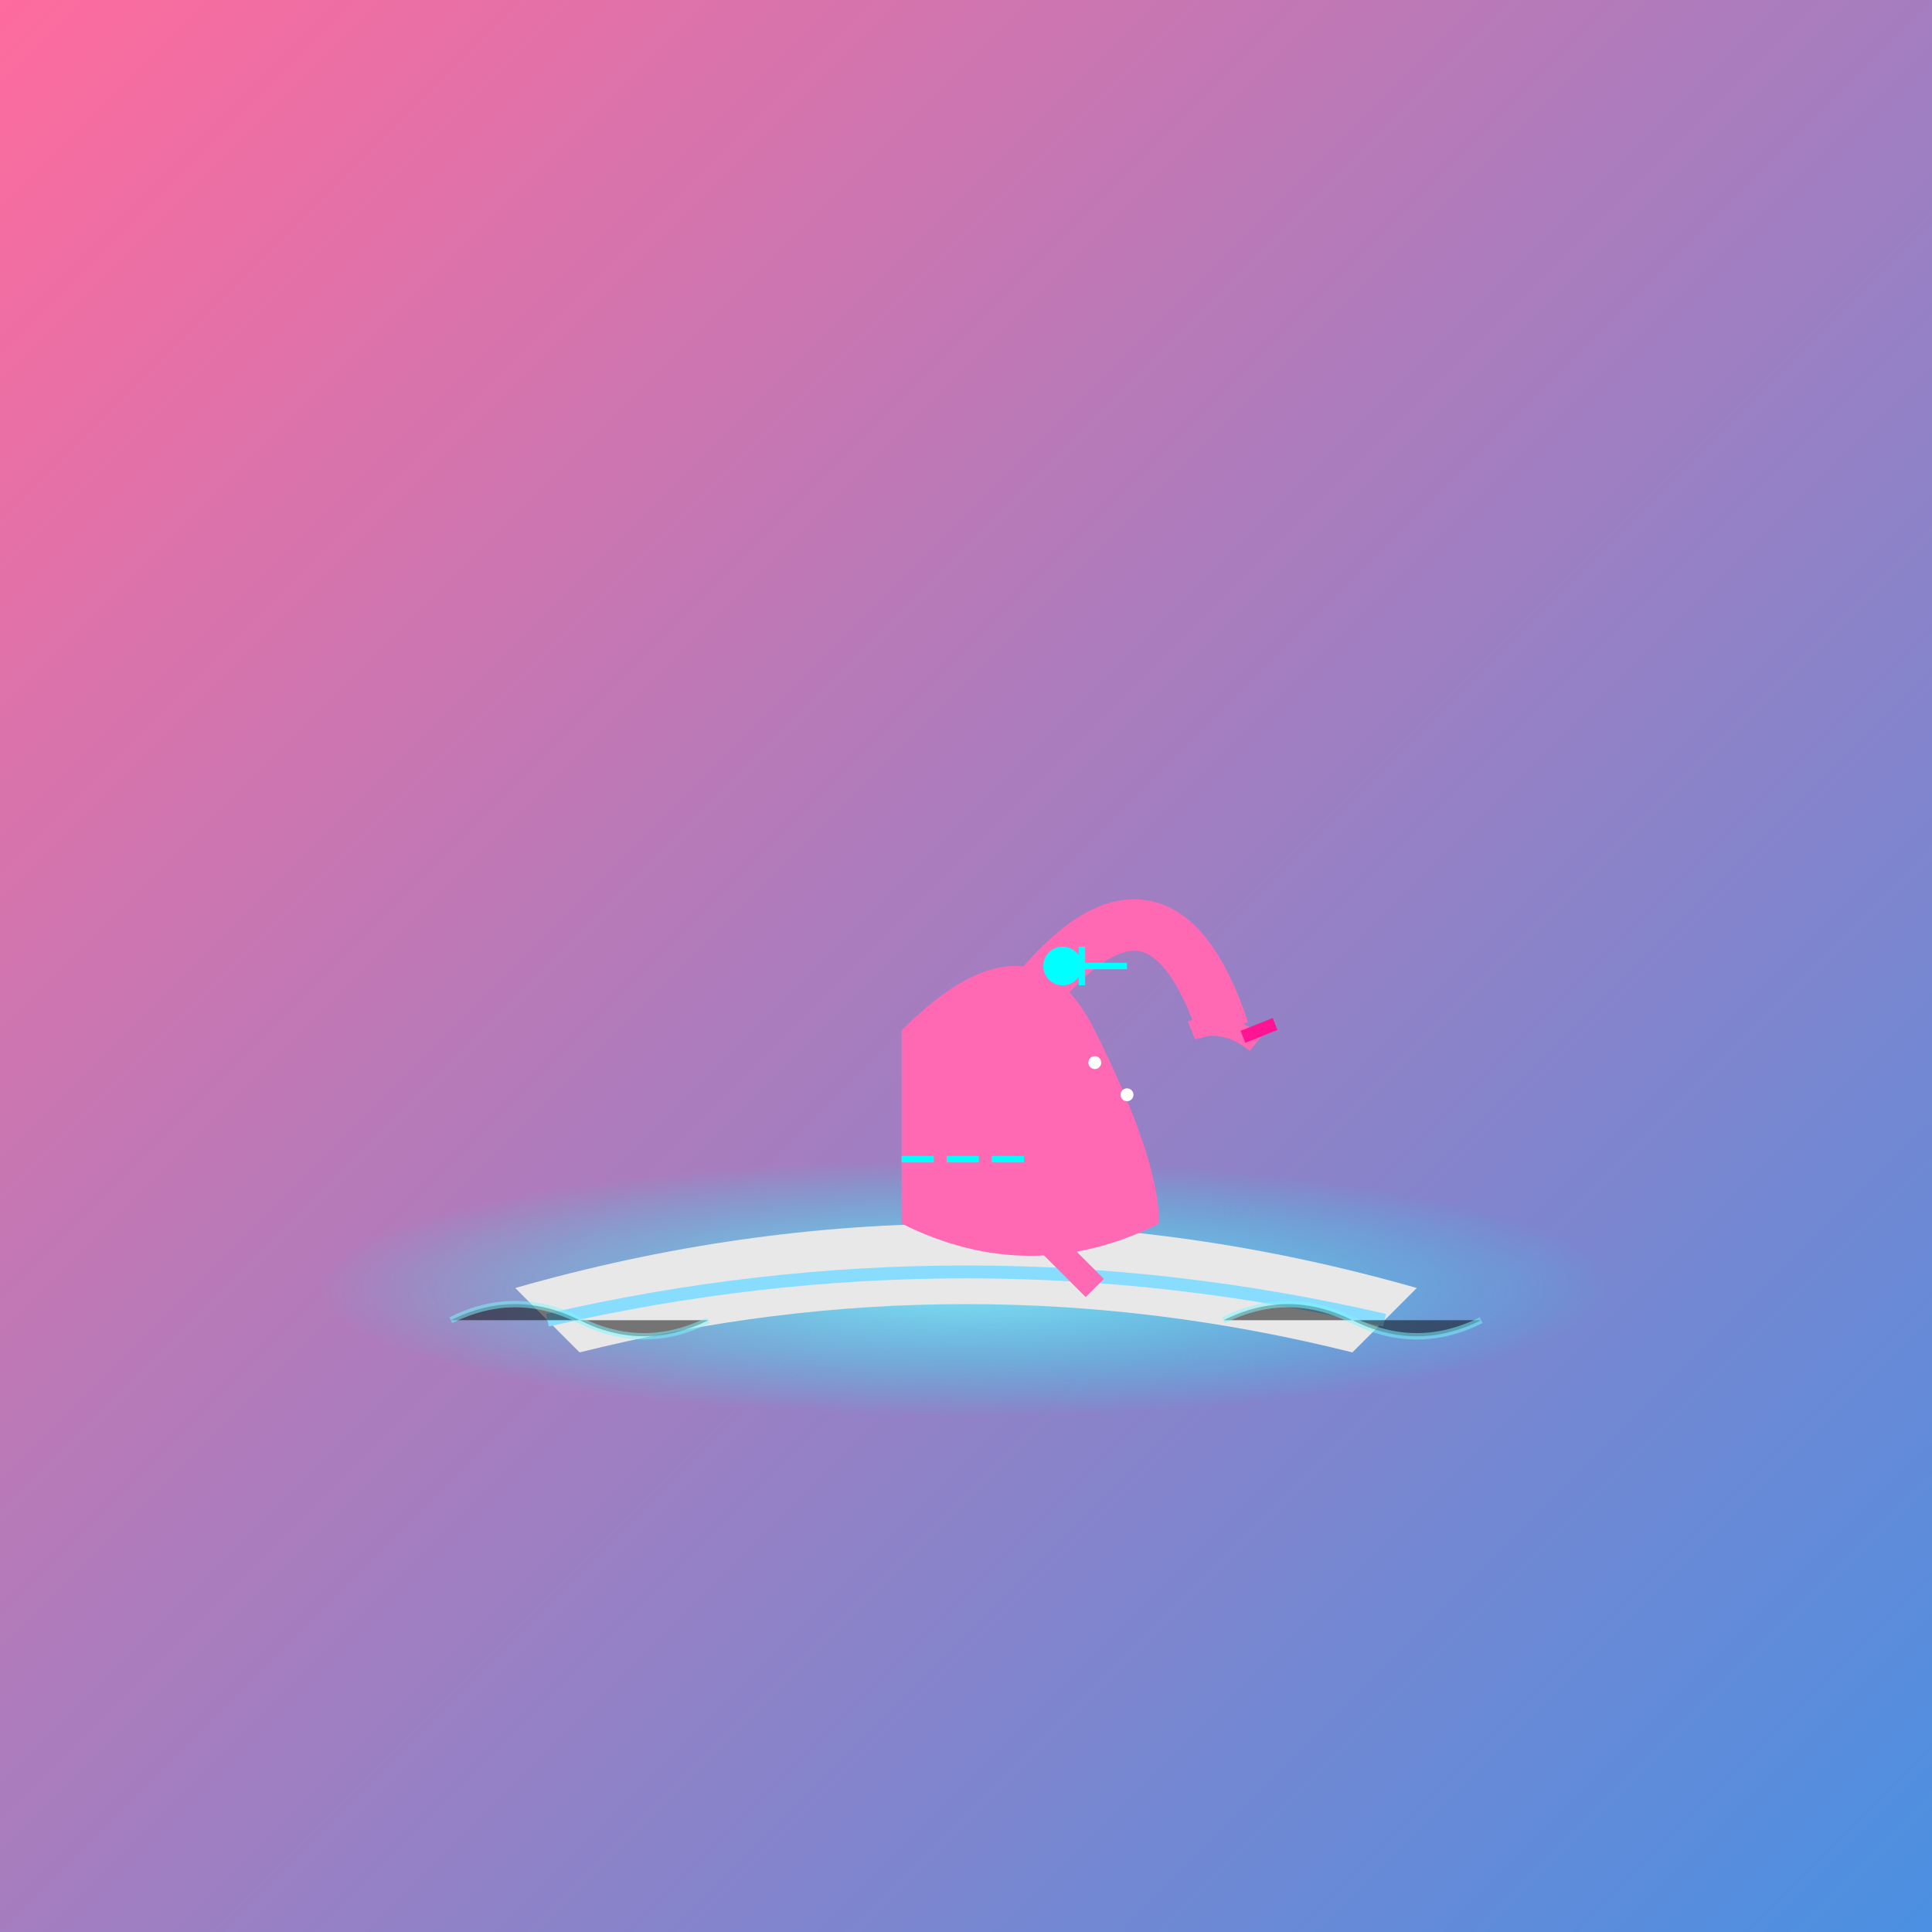 <svg viewBox="0 0 300 300" xmlns="http://www.w3.org/2000/svg">
  <rect x="0" y="0" width="300" height="300" fill="#333333" stroke="none"/>
  <defs>
    <linearGradient id="skyGrad" x1="0%" y1="0%" x2="100%" y2="100%">
      <stop offset="0%" style="stop-color:#ff6b9d"/>
      <stop offset="100%" style="stop-color:#4a90e2"/>
    </linearGradient>
    <radialGradient id="hoverGlow" cx="50%" cy="50%" r="50%">
      <stop offset="0%" style="stop-color:#7df9ff;stop-opacity:0.8"/>
      <stop offset="100%" style="stop-color:#00ffff;stop-opacity:0"/>
    </radialGradient>
  </defs>

  <!-- Background -->
  <rect x="0" y="0" width="300" height="300" fill="url(#skyGrad)"/>

  <!-- Hover effect -->
  <ellipse cx="150" cy="200" rx="100" ry="20" fill="url(#hoverGlow)" filter="blur(8px)"/>

  <!-- Hover board -->
  <path d="M80 200 Q150 180 220 200 L210 210 Q150 195 90 210 Z" fill="#chrome" style="fill:#e8e8e8"/>
  <path d="M85 205 Q150 190 215 205" stroke="#88ddff" stroke-width="2" fill="none"/>
  
  <!-- Flamingo body -->
  <path d="M140 160 Q160 140 170 160 T180 190 Q160 200 140 190 Z" fill="#ff69b4"/>
  <path d="M160 155 Q180 130 190 160" stroke="#ff69b4" stroke-width="8" fill="none"/>
  
  <!-- Cyber enhancements -->
  <circle cx="165" cy="150" r="3" fill="#00ffff"/>
  <path d="M165 150 h10" stroke="#00ffff" stroke-width="1"/>
  <path d="M168 147 v6" stroke="#00ffff" stroke-width="1"/>
  
  <!-- Legs -->
  <path d="M160 190 Q165 195 170 200" stroke="#ff69b4" stroke-width="4" fill="none"/>
  
  <!-- Head and beak -->
  <path d="M185 160 Q190 158 195 162" stroke="#ff69b4" stroke-width="3" fill="none"/>
  <path d="M193 161 l5 -2" stroke="#ff1493" stroke-width="2"/>

  <!-- Digital effects -->
  <circle cx="170" cy="165" r="1" fill="#fff"/>
  <circle cx="175" cy="170" r="1" fill="#fff"/>
  <path d="M140 180 h5 m2 0 h5 m2 0 h5" stroke="#00ffff" stroke-width="1"/>
  
  <!-- Energy trails -->
  <path d="M70 205 q10 -5 20 0 q10 5 20 0" stroke="#7df9ff" stroke-width="1" opacity="0.5"/>
  <path d="M190 205 q10 -5 20 0 q10 5 20 0" stroke="#7df9ff" stroke-width="1" opacity="0.5"/>
</svg>